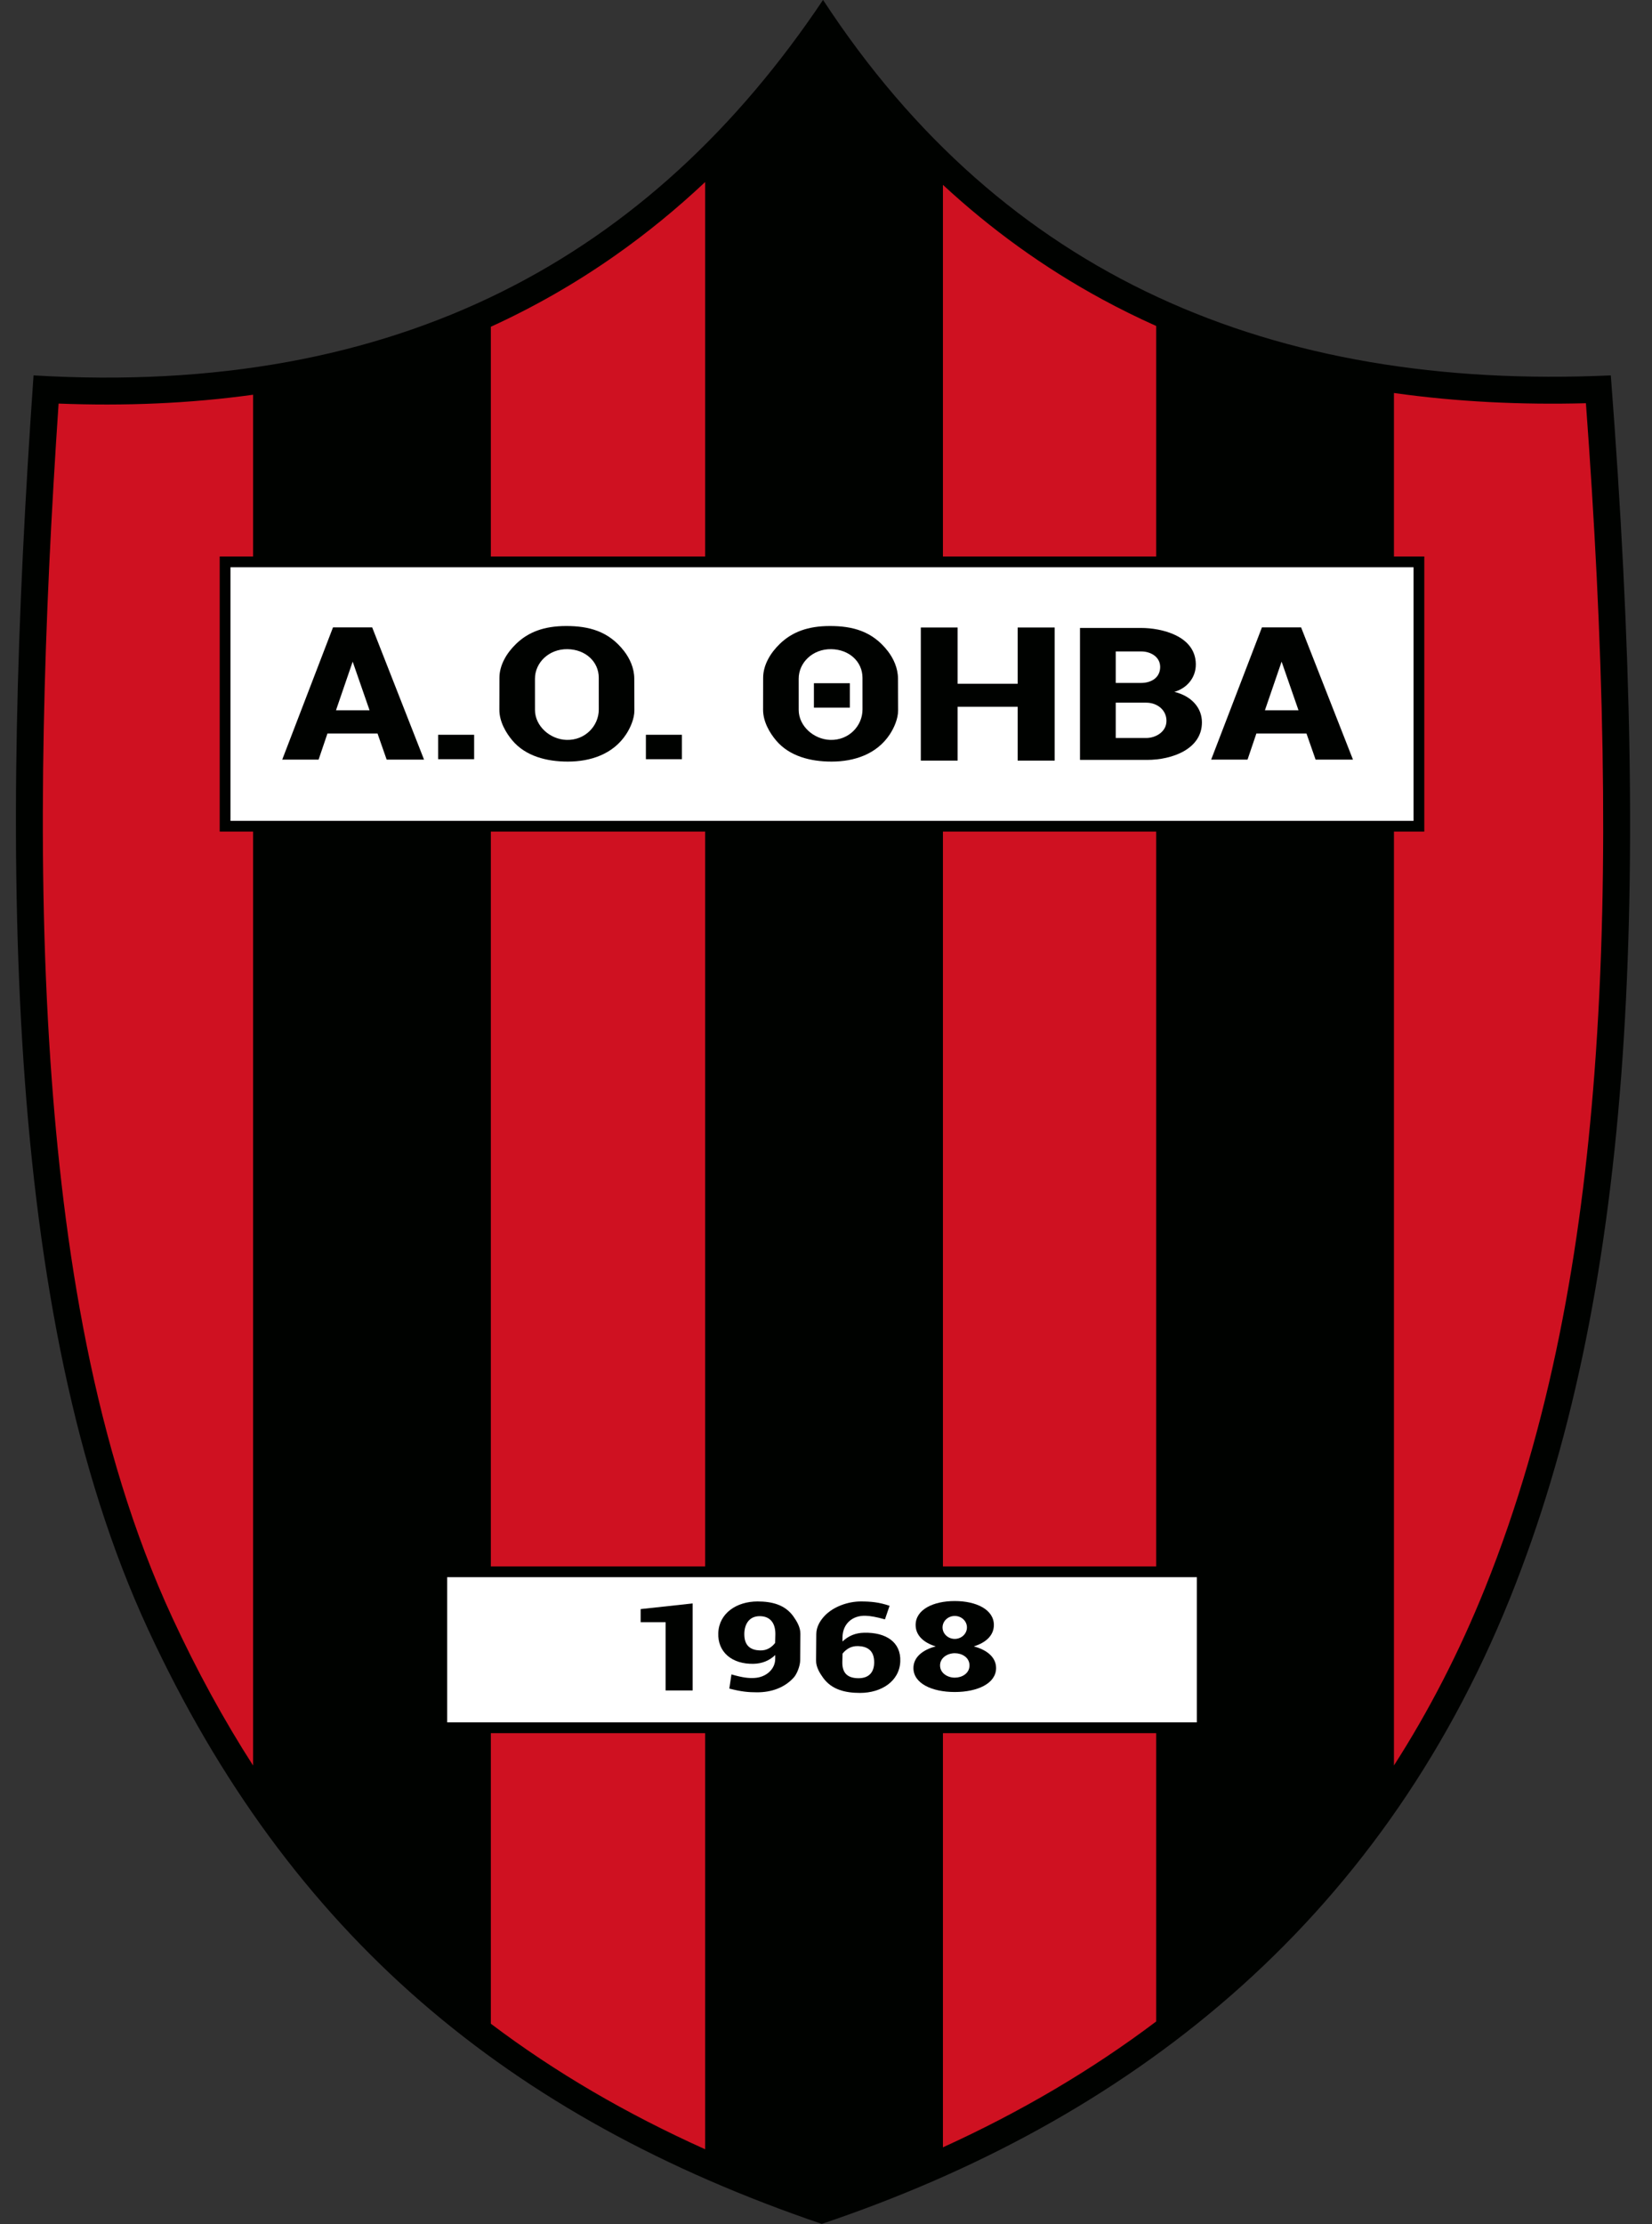 <?xml version="1.0" encoding="UTF-8"?>
<svg xmlns="http://www.w3.org/2000/svg" xmlns:xlink="http://www.w3.org/1999/xlink" width="421.2pt" height="567pt" viewBox="0 0 421.2 567" version="1.1">
<rect x="0" y="0" width="421.2" height="567" fill="#333333" stroke="none"/>
<g id="surface1">
<path style=" stroke:none;fill-rule:evenodd;fill:rgb(0%,0.784%,0%);fill-opacity:1;" d="M 8.555 95.695 C 102.066 101.277 166.152 65.23 209.848 -0.02 C 255.875 70.391 324.277 99.621 410.699 95.695 C 421.219 232.785 415.828 330.758 384.988 407.422 C 351.363 491.016 287.312 540.734 209.516 566.91 C 129.629 539.695 73.934 493.441 37.742 415.328 C 0.547 335.047 0.051 216.965 8.555 95.695 Z M 8.555 95.695 "/>
<path style=" stroke:none;fill-rule:evenodd;fill:rgb(81.25%,6.665%,12.939%);fill-opacity:1;" d="M 240.414 547.391 C 260.047 538.453 278.23 527.793 294.781 515.312 L 294.781 441.809 L 240.414 441.809 Z M 294.781 211.984 L 240.414 211.984 L 240.414 399.305 L 294.781 399.305 Z M 294.781 141.859 L 294.781 83.094 C 290.09 80.996 285.457 78.711 280.887 76.227 C 265.988 68.129 252.535 58.344 240.414 47.121 L 240.414 141.859 Z M 179.789 46.402 C 172.613 53.152 164.965 59.426 156.82 65.145 C 146.625 72.305 136.043 78.316 125.148 83.297 L 125.148 141.859 L 179.789 141.859 Z M 125.148 399.305 L 179.789 399.305 L 179.789 211.984 L 125.148 211.984 Z M 125.148 441.809 L 125.148 515.883 C 141.59 528.297 159.758 538.879 179.789 547.887 L 179.789 441.809 Z M 355.406 450.051 C 364.305 436.184 372.074 421.137 378.621 404.859 C 395.383 363.199 403.125 318.301 406.512 273.699 C 408.586 246.398 409.051 218.941 408.598 191.57 C 408.105 161.953 406.531 132.332 404.352 102.789 C 387.914 103.219 371.52 102.453 355.406 100.18 L 355.406 141.859 L 363.145 141.859 L 363.145 211.984 L 355.406 211.984 Z M 64.523 100.621 C 48.312 102.875 31.727 103.535 14.938 102.879 C 13.078 130.434 11.691 158.031 11.156 185.641 C 10.609 213.887 10.945 242.227 12.855 270.418 C 16.062 317.688 23.906 369.145 43.969 412.445 C 50.215 425.93 57.059 438.441 64.523 450.059 L 64.523 211.984 L 56.016 211.984 L 56.016 141.859 L 64.523 141.859 Z M 64.523 100.621 "/>
<path style=" stroke:none;fill-rule:evenodd;fill:rgb(100%,100%,100%);fill-opacity:1;" d="M 58.762 209.242 L 360.402 209.242 L 360.402 144.605 L 58.762 144.605 Z M 58.762 209.242 "/>
<path style=" stroke:none;fill-rule:evenodd;fill:rgb(100%,100%,100%);fill-opacity:1;" d="M 114.008 439.062 L 305.156 439.062 L 305.156 402.051 L 114.008 402.051 Z M 114.008 439.062 "/>
<path style=" stroke:none;fill-rule:evenodd;fill:rgb(0%,0.784%,0%);fill-opacity:1;" d="M 96.254 186.98 L 83.488 186.98 L 81.23 193.645 L 71.957 193.645 L 84.902 159.93 L 94.891 159.93 L 108.117 193.645 L 98.586 193.645 Z M 94.223 181.062 L 89.918 168.664 L 85.664 181.062 Z M 94.223 181.062 "/>
<path style=" stroke:none;fill-rule:evenodd;fill:rgb(0%,0.784%,0%);fill-opacity:1;" d="M 333.102 186.98 L 320.332 186.98 L 318.074 193.645 L 308.801 193.645 L 321.746 159.93 L 331.734 159.93 L 344.961 193.645 L 335.43 193.645 Z M 331.07 181.062 L 326.762 168.664 L 322.508 181.062 Z M 331.07 181.062 "/>
<path style=" stroke:none;fill-rule:evenodd;fill:rgb(0%,0.784%,0%);fill-opacity:1;" d="M 127.336 172.785 C 127.344 169.492 129.207 166.438 131.574 164.145 C 134.707 161.102 138.766 159.582 144.352 159.582 C 150.047 159.582 155.164 160.84 159.145 166.008 C 160.551 167.836 161.703 170.285 161.715 172.949 L 161.746 181.07 C 161.754 183.242 160.699 185.559 159.656 187.16 C 156.305 192.285 150.52 194.145 144.777 194.145 C 139.352 194.145 134.008 192.75 130.648 188.77 C 129.004 186.824 127.312 183.969 127.32 180.918 Z M 136.402 180.984 C 136.406 185.078 140.23 188.48 144.426 188.613 C 149.188 188.766 152.672 185.035 152.668 180.859 L 152.664 172.781 C 152.66 168.668 149.289 165.559 144.707 165.484 C 139.898 165.406 136.395 168.973 136.398 173.012 Z M 136.402 180.984 "/>
<path style=" stroke:none;fill-rule:evenodd;fill:rgb(0%,0.784%,0%);fill-opacity:1;" d="M 194.574 172.785 C 194.582 169.492 196.445 166.438 198.812 164.145 C 201.945 161.102 206.004 159.582 211.59 159.582 C 217.285 159.582 222.402 160.84 226.383 166.008 C 227.789 167.836 228.941 170.285 228.953 172.949 L 228.984 181.07 C 228.992 183.242 227.941 185.559 226.895 187.16 C 223.543 192.285 217.758 194.145 212.016 194.145 C 206.59 194.145 201.25 192.75 197.887 188.77 C 196.242 186.824 194.551 183.969 194.559 180.918 Z M 207.516 174.16 L 216.688 174.16 L 216.688 180.391 L 207.516 180.391 Z M 203.641 180.984 C 203.645 185.078 207.473 188.48 211.664 188.613 C 216.426 188.766 219.91 185.035 219.906 180.859 L 219.902 172.781 C 219.898 168.668 216.527 165.559 211.945 165.484 C 207.137 165.406 203.633 168.973 203.637 173.012 Z M 203.641 180.984 "/>
<path style=" stroke:none;fill-rule:evenodd;fill:rgb(0%,0.784%,0%);fill-opacity:1;" d="M 234.773 159.961 L 244.16 159.961 L 244.16 174.305 L 259.469 174.305 L 259.469 159.961 L 268.902 159.961 L 268.902 193.895 L 259.469 193.895 L 259.469 180.172 L 244.16 180.172 L 244.16 193.895 L 234.773 193.895 Z M 234.773 159.961 "/>
<path style=" stroke:none;fill-rule:evenodd;fill:rgb(0%,0.784%,0%);fill-opacity:1;" d="M 275.359 160.078 L 290.973 160.078 C 296.094 160.078 304.785 162.047 304.891 169.273 C 304.941 172.902 302.445 175.52 299.41 176.367 C 303.695 177.395 306.449 180.352 306.449 184.141 C 306.449 190.992 298.801 193.711 292.477 193.711 L 275.359 193.711 Z M 284.473 174.094 L 290.91 174.094 C 293.656 174.094 295.801 172.664 295.801 170.016 C 295.801 167.484 293.434 166.066 290.98 166.066 L 284.473 166.066 Z M 284.473 188.129 L 292.242 188.129 C 294.621 188.129 297.406 186.59 297.406 183.754 C 297.406 180.988 295.062 179.121 292.219 179.121 L 284.473 179.121 Z M 284.473 188.129 "/>
<path style=" stroke:none;fill-rule:evenodd;fill:rgb(0%,0.784%,0%);fill-opacity:1;" d="M 111.715 193.535 L 120.887 193.535 L 120.887 187.305 L 111.715 187.305 Z M 111.715 193.535 "/>
<path style=" stroke:none;fill-rule:evenodd;fill:rgb(0%,0.784%,0%);fill-opacity:1;" d="M 164.68 193.535 L 173.855 193.535 L 173.855 187.305 L 164.68 187.305 Z M 164.68 193.535 "/>
<path style=" stroke:none;fill-rule:evenodd;fill:rgb(0%,0.784%,0%);fill-opacity:1;" d="M 183.137 416.254 C 183.34 411.211 187.836 408.238 193.148 408.238 C 196.766 408.238 200.168 409.039 202.316 412.094 C 203.156 413.289 204.086 414.812 204.07 416.5 L 204.016 423.262 C 204.004 424.637 203.219 426.68 202.414 427.586 C 200.059 430.23 196.688 431.402 193.039 431.402 C 190.773 431.402 188.973 431.23 185.949 430.449 L 186.492 426.836 C 189.406 427.668 190.84 427.832 192.398 427.738 C 195.336 427.566 197.656 425.504 197.652 422.852 L 197.652 421.895 C 196.125 423.371 194.238 424.082 192.152 424.133 C 186.707 424.266 182.934 421.207 183.137 416.254 Z M 197.688 416.746 C 197.758 414.133 196.676 412.031 193.77 411.988 C 190.719 411.941 189.633 414.488 189.789 417.043 C 189.941 419.645 191.492 420.645 193.762 420.723 C 195.621 420.789 196.828 419.832 197.633 418.809 Z M 197.688 416.746 "/>
<path style=" stroke:none;fill-rule:evenodd;fill:rgb(0%,0.784%,0%);fill-opacity:1;" d="M 229.539 423.539 C 229.332 428.582 224.719 431.555 219.27 431.555 C 215.562 431.555 212.07 430.754 209.867 427.699 C 209.004 426.504 208.055 424.98 208.066 423.293 L 208.125 416.531 C 208.141 414.746 209.07 413.176 210.18 411.98 C 212.449 409.531 216.262 408.238 219.457 408.238 C 222.062 408.238 224.16 408.438 226.812 409.344 L 225.629 412.805 C 223.391 412.18 221.965 411.934 220.719 411.887 C 217.266 411.762 214.801 413.996 214.801 417.488 L 214.801 418.445 C 216.371 416.969 218.152 416.262 220.293 416.211 C 225.875 416.078 229.746 418.586 229.539 423.539 Z M 214.766 423.598 C 214.695 426.207 215.805 427.762 218.785 427.805 C 221.914 427.852 223.027 425.855 222.871 423.301 C 222.711 420.699 221.121 419.695 218.793 419.617 C 216.887 419.555 215.648 420.508 214.82 421.535 Z M 214.766 423.598 "/>
<path style=" stroke:none;fill-rule:evenodd;fill:rgb(0%,0.784%,0%);fill-opacity:1;" d="M 169.707 430.93 L 176.605 430.93 L 176.605 408.742 L 163.34 410.184 L 163.34 413.527 L 169.707 413.527 Z M 169.707 430.93 "/>
<path style=" stroke:none;fill-rule:evenodd;fill:rgb(0%,0.784%,0%);fill-opacity:1;" d="M 243.426 408.133 C 248.934 408.133 253.402 410.316 253.402 414.238 C 253.402 416.906 251.332 418.77 248.273 419.691 C 251.652 420.582 253.965 422.473 253.965 425.215 C 253.965 429.137 249.246 431.324 243.426 431.324 C 237.609 431.324 232.891 429.137 232.891 425.215 C 232.891 422.473 235.199 420.582 238.578 419.691 C 235.523 418.77 233.453 416.906 233.453 414.238 C 233.453 410.316 237.918 408.133 243.426 408.133 Z M 243.426 411.934 C 245.145 411.934 246.535 413.242 246.535 414.859 C 246.535 416.473 245.145 417.785 243.426 417.785 C 241.711 417.785 240.316 416.473 240.316 414.859 C 240.316 413.242 241.711 411.934 243.426 411.934 Z M 243.434 421.43 C 245.23 421.43 247.184 422.477 247.184 424.547 C 247.184 426.617 245.23 427.664 243.434 427.664 C 241.633 427.664 239.68 426.543 239.68 424.547 C 239.68 422.551 241.633 421.43 243.434 421.43 Z M 243.434 421.43 "/>
</g>
</svg>
